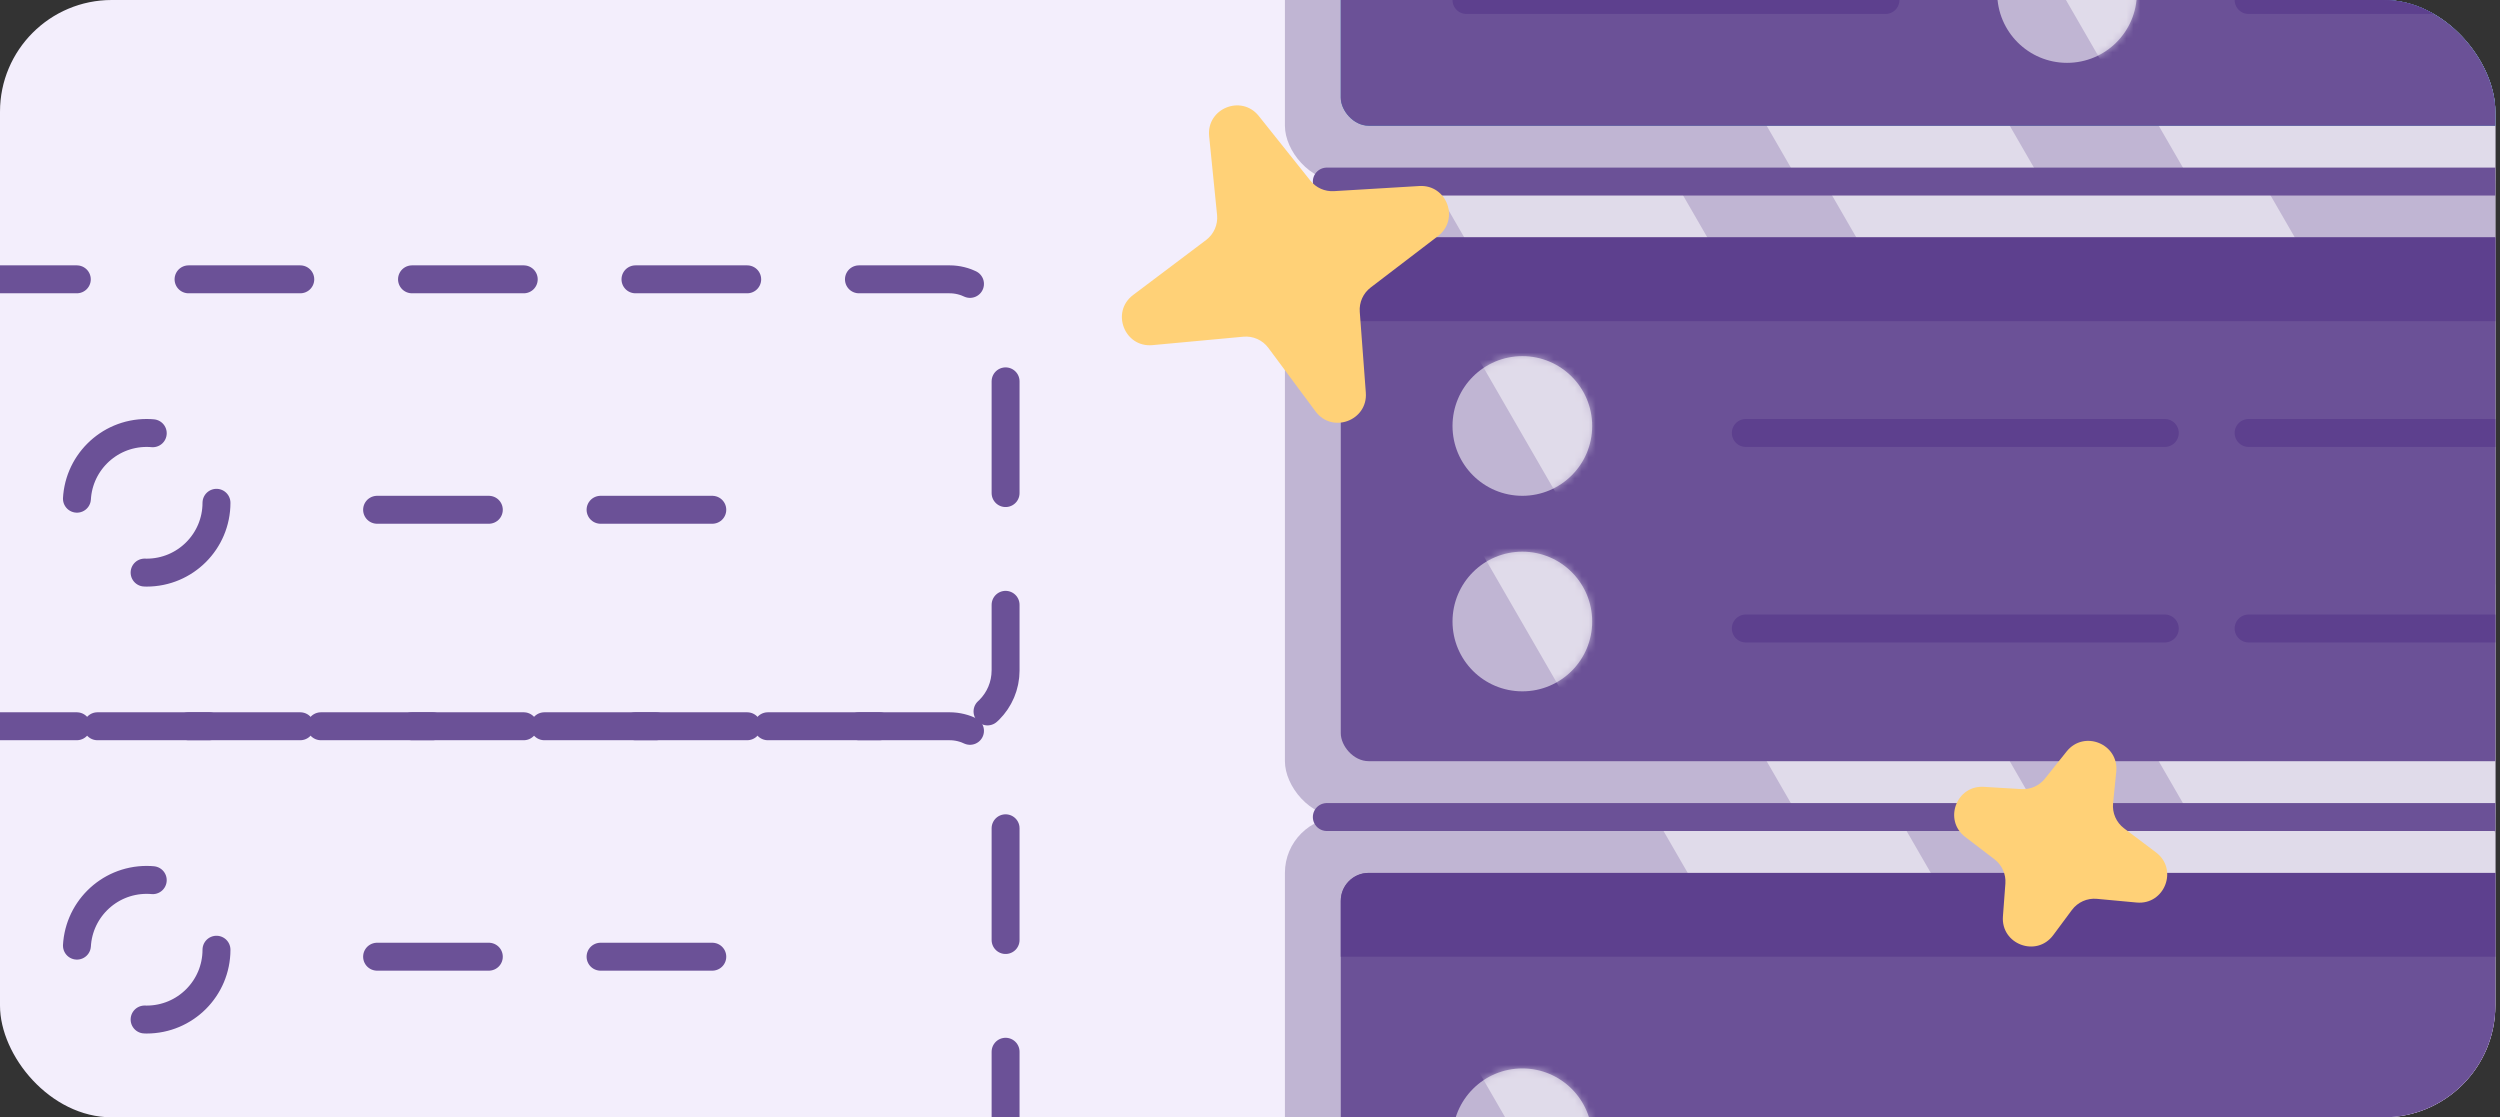 <svg width="358" height="160" viewBox="0 0 358 160" fill="none" xmlns="http://www.w3.org/2000/svg">
<rect x="0" y="0" width="358" height="160" fill="#333333" stroke="none"/>
<g clip-path="url(#clip0_95_37220)">
<rect width="357.333" height="160" rx="16" fill="#F3EEFC"/>
<rect x="184" y="117" width="224" height="91" rx="8" fill="#C0B5D3"/>
<mask id="mask0_95_37220" style="mask-type:alpha" maskUnits="userSpaceOnUse" x="184" y="117" width="224" height="91">
<rect x="184" y="117" width="224" height="91" rx="8" fill="#56EFFF"/>
</mask>
<g mask="url(#mask0_95_37220)">
<rect opacity="0.8" width="54.379" height="225.342" transform="matrix(-0.866 0.5 0.5 0.866 313.329 43.1)" fill="white" fill-opacity="0.64"/>
<rect opacity="0.8" width="30.146" height="225.342" transform="matrix(-0.866 0.5 0.5 0.866 253.618 85.385)" fill="white" fill-opacity="0.64"/>
</g>
<rect x="192" y="125" width="208" height="75" rx="4" fill="#6B5197"/>
<path d="M192 129C192 126.791 193.791 125 196 125H396C398.209 125 400 126.791 400 129V137H192V129Z" fill="#5D408E"/>
<circle cx="218" cy="163" r="10" fill="#C0B5D3"/>
<mask id="mask1_95_37220" style="mask-type:alpha" maskUnits="userSpaceOnUse" x="208" y="153" width="20" height="20">
<circle cx="218" cy="163" r="10" fill="#56EFFF"/>
</mask>
<g mask="url(#mask1_95_37220)">
<rect opacity="0.8" width="30.146" height="225.342" transform="matrix(-0.866 0.5 0.5 0.866 213.617 96.385)" fill="white" fill-opacity="0.64"/>
</g>
<rect x="184" y="26" width="224" height="91" rx="8" fill="#C0B5D3"/>
<mask id="mask2_95_37220" style="mask-type:alpha" maskUnits="userSpaceOnUse" x="184" y="26" width="224" height="91">
<rect x="184" y="26" width="224" height="91" rx="8" fill="#56EFFF"/>
</mask>
<g mask="url(#mask2_95_37220)">
<rect opacity="0.8" width="54.379" height="225.342" transform="matrix(-0.866 0.5 0.5 0.866 281.329 -47.9)" fill="white" fill-opacity="0.64"/>
<rect opacity="0.8" width="30.146" height="225.342" transform="matrix(-0.866 0.5 0.5 0.866 221.618 -5.615)" fill="white" fill-opacity="0.64"/>
</g>
<rect x="192" y="34" width="208" height="75" rx="4" fill="#6B5197"/>
<path d="M192 38C192 35.791 193.791 34 196 34H396C398.209 34 400 35.791 400 38V46H192V38Z" fill="#5D408E"/>
<circle cx="218" cy="61" r="10" fill="#C0B5D3"/>
<circle cx="218" cy="89" r="10" fill="#C0B5D3"/>
<line x1="250" y1="62" x2="310" y2="62" stroke="#5D408E" stroke-width="4" stroke-linecap="round"/>
<line x1="250" y1="90" x2="310" y2="90" stroke="#5D408E" stroke-width="4" stroke-linecap="round"/>
<line x1="322" y1="62" x2="382" y2="62" stroke="#5D408E" stroke-width="4" stroke-linecap="round"/>
<line x1="322" y1="90" x2="382" y2="90" stroke="#5D408E" stroke-width="4" stroke-linecap="round"/>
<mask id="mask3_95_37220" style="mask-type:alpha" maskUnits="userSpaceOnUse" x="208" y="51" width="21" height="20">
<circle cx="218" cy="61" r="10" fill="#56EFFF"/>
</mask>
<g mask="url(#mask3_95_37220)">
<rect opacity="0.8" width="30.146" height="225.342" transform="matrix(-0.866 0.5 0.5 0.866 213.618 -5.615)" fill="white" fill-opacity="0.64"/>
</g>
<mask id="mask4_95_37220" style="mask-type:alpha" maskUnits="userSpaceOnUse" x="208" y="79" width="21" height="20">
<circle cx="218" cy="89" r="10" fill="#56EFFF"/>
</mask>
<g mask="url(#mask4_95_37220)">
<rect opacity="0.8" width="30.146" height="225.342" transform="matrix(-0.866 0.5 0.5 0.866 183.618 -30.615)" fill="white" fill-opacity="0.64"/>
</g>
<rect x="184" y="-65" width="224" height="91" rx="8" fill="#C0B5D3"/>
<mask id="mask5_95_37220" style="mask-type:alpha" maskUnits="userSpaceOnUse" x="184" y="-65" width="224" height="91">
<rect x="184" y="-65" width="224" height="91" rx="8" fill="#56EFFF"/>
</mask>
<g mask="url(#mask5_95_37220)">
<rect opacity="0.8" width="54.379" height="225.342" transform="matrix(-0.866 0.5 0.5 0.866 281.329 -138.9)" fill="white" fill-opacity="0.64"/>
<rect opacity="0.8" width="30.146" height="225.342" transform="matrix(-0.866 0.5 0.5 0.866 221.618 -96.615)" fill="white" fill-opacity="0.64"/>
</g>
<rect x="192" y="-57" width="208" height="75" rx="4" fill="#3886B9"/>
<path d="M286 0H306V5C306 10.523 301.523 15 296 15C290.477 15 286 10.523 286 5V0Z" fill="#2878AC"/>
<circle cx="296" cy="-1" r="10" fill="#56EFFF"/>
<mask id="mask6_95_37220" style="mask-type:alpha" maskUnits="userSpaceOnUse" x="286" y="-11" width="20" height="20">
<circle cx="296" cy="-1" r="10" fill="#56EFFF"/>
</mask>
<g mask="url(#mask6_95_37220)">
<rect opacity="0.8" width="30.146" height="225.342" transform="matrix(-0.866 0.5 0.5 0.866 279.618 -88.615)" fill="white" fill-opacity="0.64"/>
</g>
<line x1="210" y1="1.74846e-07" x2="270" y2="5.42021e-06" stroke="#2878AC" stroke-width="4" stroke-linecap="round"/>
<line x1="322" y1="1.74846e-07" x2="382" y2="5.42021e-06" stroke="#2878AC" stroke-width="4" stroke-linecap="round"/>
<rect x="192" y="-57" width="208" height="75" rx="4" fill="#6B5197"/>
<circle cx="296" cy="-1" r="10" fill="#C0B5D3"/>
<mask id="mask7_95_37220" style="mask-type:alpha" maskUnits="userSpaceOnUse" x="286" y="-11" width="20" height="20">
<circle cx="296" cy="-1" r="10" fill="#56EFFF"/>
</mask>
<g mask="url(#mask7_95_37220)">
<rect opacity="0.8" width="30.146" height="225.342" transform="matrix(-0.866 0.5 0.5 0.866 291.617 -67.615)" fill="white" fill-opacity="0.64"/>
</g>
<line x1="210" y1="1.74846e-07" x2="270" y2="5.42021e-06" stroke="#5D408E" stroke-width="4" stroke-linecap="round"/>
<line x1="322" y1="1.74846e-07" x2="382" y2="5.42021e-06" stroke="#5D408E" stroke-width="4" stroke-linecap="round"/>
<line x1="190" y1="26" x2="402" y2="26" stroke="#6B5197" stroke-width="4" stroke-linecap="round"/>
<line x1="190" y1="117" x2="402" y2="117" stroke="#6B5197" stroke-width="4" stroke-linecap="round"/>
<rect x="-13" y="40" width="157" height="64" rx="8" stroke="#6B5197" stroke-width="4" stroke-linecap="round" stroke-dasharray="16 16"/>
<rect x="-13" y="104" width="157" height="64" rx="8" stroke="#6B5197" stroke-width="4" stroke-linecap="round" stroke-dasharray="16 16"/>
<circle cx="21" cy="136" r="10" stroke="#6B5197" stroke-width="4" stroke-linecap="round" stroke-dasharray="16 16"/>
<circle cx="21" cy="72" r="10" stroke="#6B5197" stroke-width="4" stroke-linecap="round" stroke-dasharray="16 16"/>
<line x1="54" y1="137" x2="114" y2="137" stroke="#6B5197" stroke-width="4" stroke-linecap="round" stroke-dasharray="16 16"/>
<line x1="54" y1="73" x2="114" y2="73" stroke="#6B5197" stroke-width="4" stroke-linecap="round" stroke-dasharray="16 16"/>
<path fill-rule="evenodd" clip-rule="evenodd" d="M180.255 16.608C177.767 13.491 172.749 15.536 173.149 19.505L174.284 30.776C174.425 32.167 173.828 33.531 172.711 34.372L162.259 42.245C159.039 44.67 161.022 49.796 165.035 49.423L178.045 48.216C179.436 48.087 180.793 48.692 181.626 49.814L188.386 58.916C190.775 62.133 195.885 60.228 195.586 56.232L194.718 44.651C194.617 43.302 195.204 41.994 196.278 41.173L205.917 33.809C209.054 31.412 207.19 26.401 203.248 26.638L191.018 27.373C189.719 27.452 188.463 26.893 187.651 25.876L180.255 16.608Z" fill="#FFD177"/>
<path fill-rule="evenodd" clip-rule="evenodd" d="M295.942 107.608C298.43 104.491 303.448 106.536 303.048 110.505L302.593 115.022C302.453 116.413 303.05 117.776 304.166 118.618L308.741 122.064C311.961 124.489 309.978 129.614 305.965 129.242L300.276 128.714C298.886 128.585 297.528 129.19 296.695 130.312L294.019 133.916C291.629 137.133 286.519 135.228 286.819 131.232L287.171 126.528C287.272 125.18 286.685 123.872 285.611 123.051L281.417 119.846C278.279 117.449 280.144 112.438 284.085 112.675L289.469 112.999C290.768 113.077 292.023 112.518 292.835 111.501L295.942 107.608Z" fill="#FFD177"/>
</g>
<defs>
<clipPath id="clip0_95_37220">
<rect width="357.333" height="160" rx="16" fill="white"/>
</clipPath>
</defs>
</svg>
